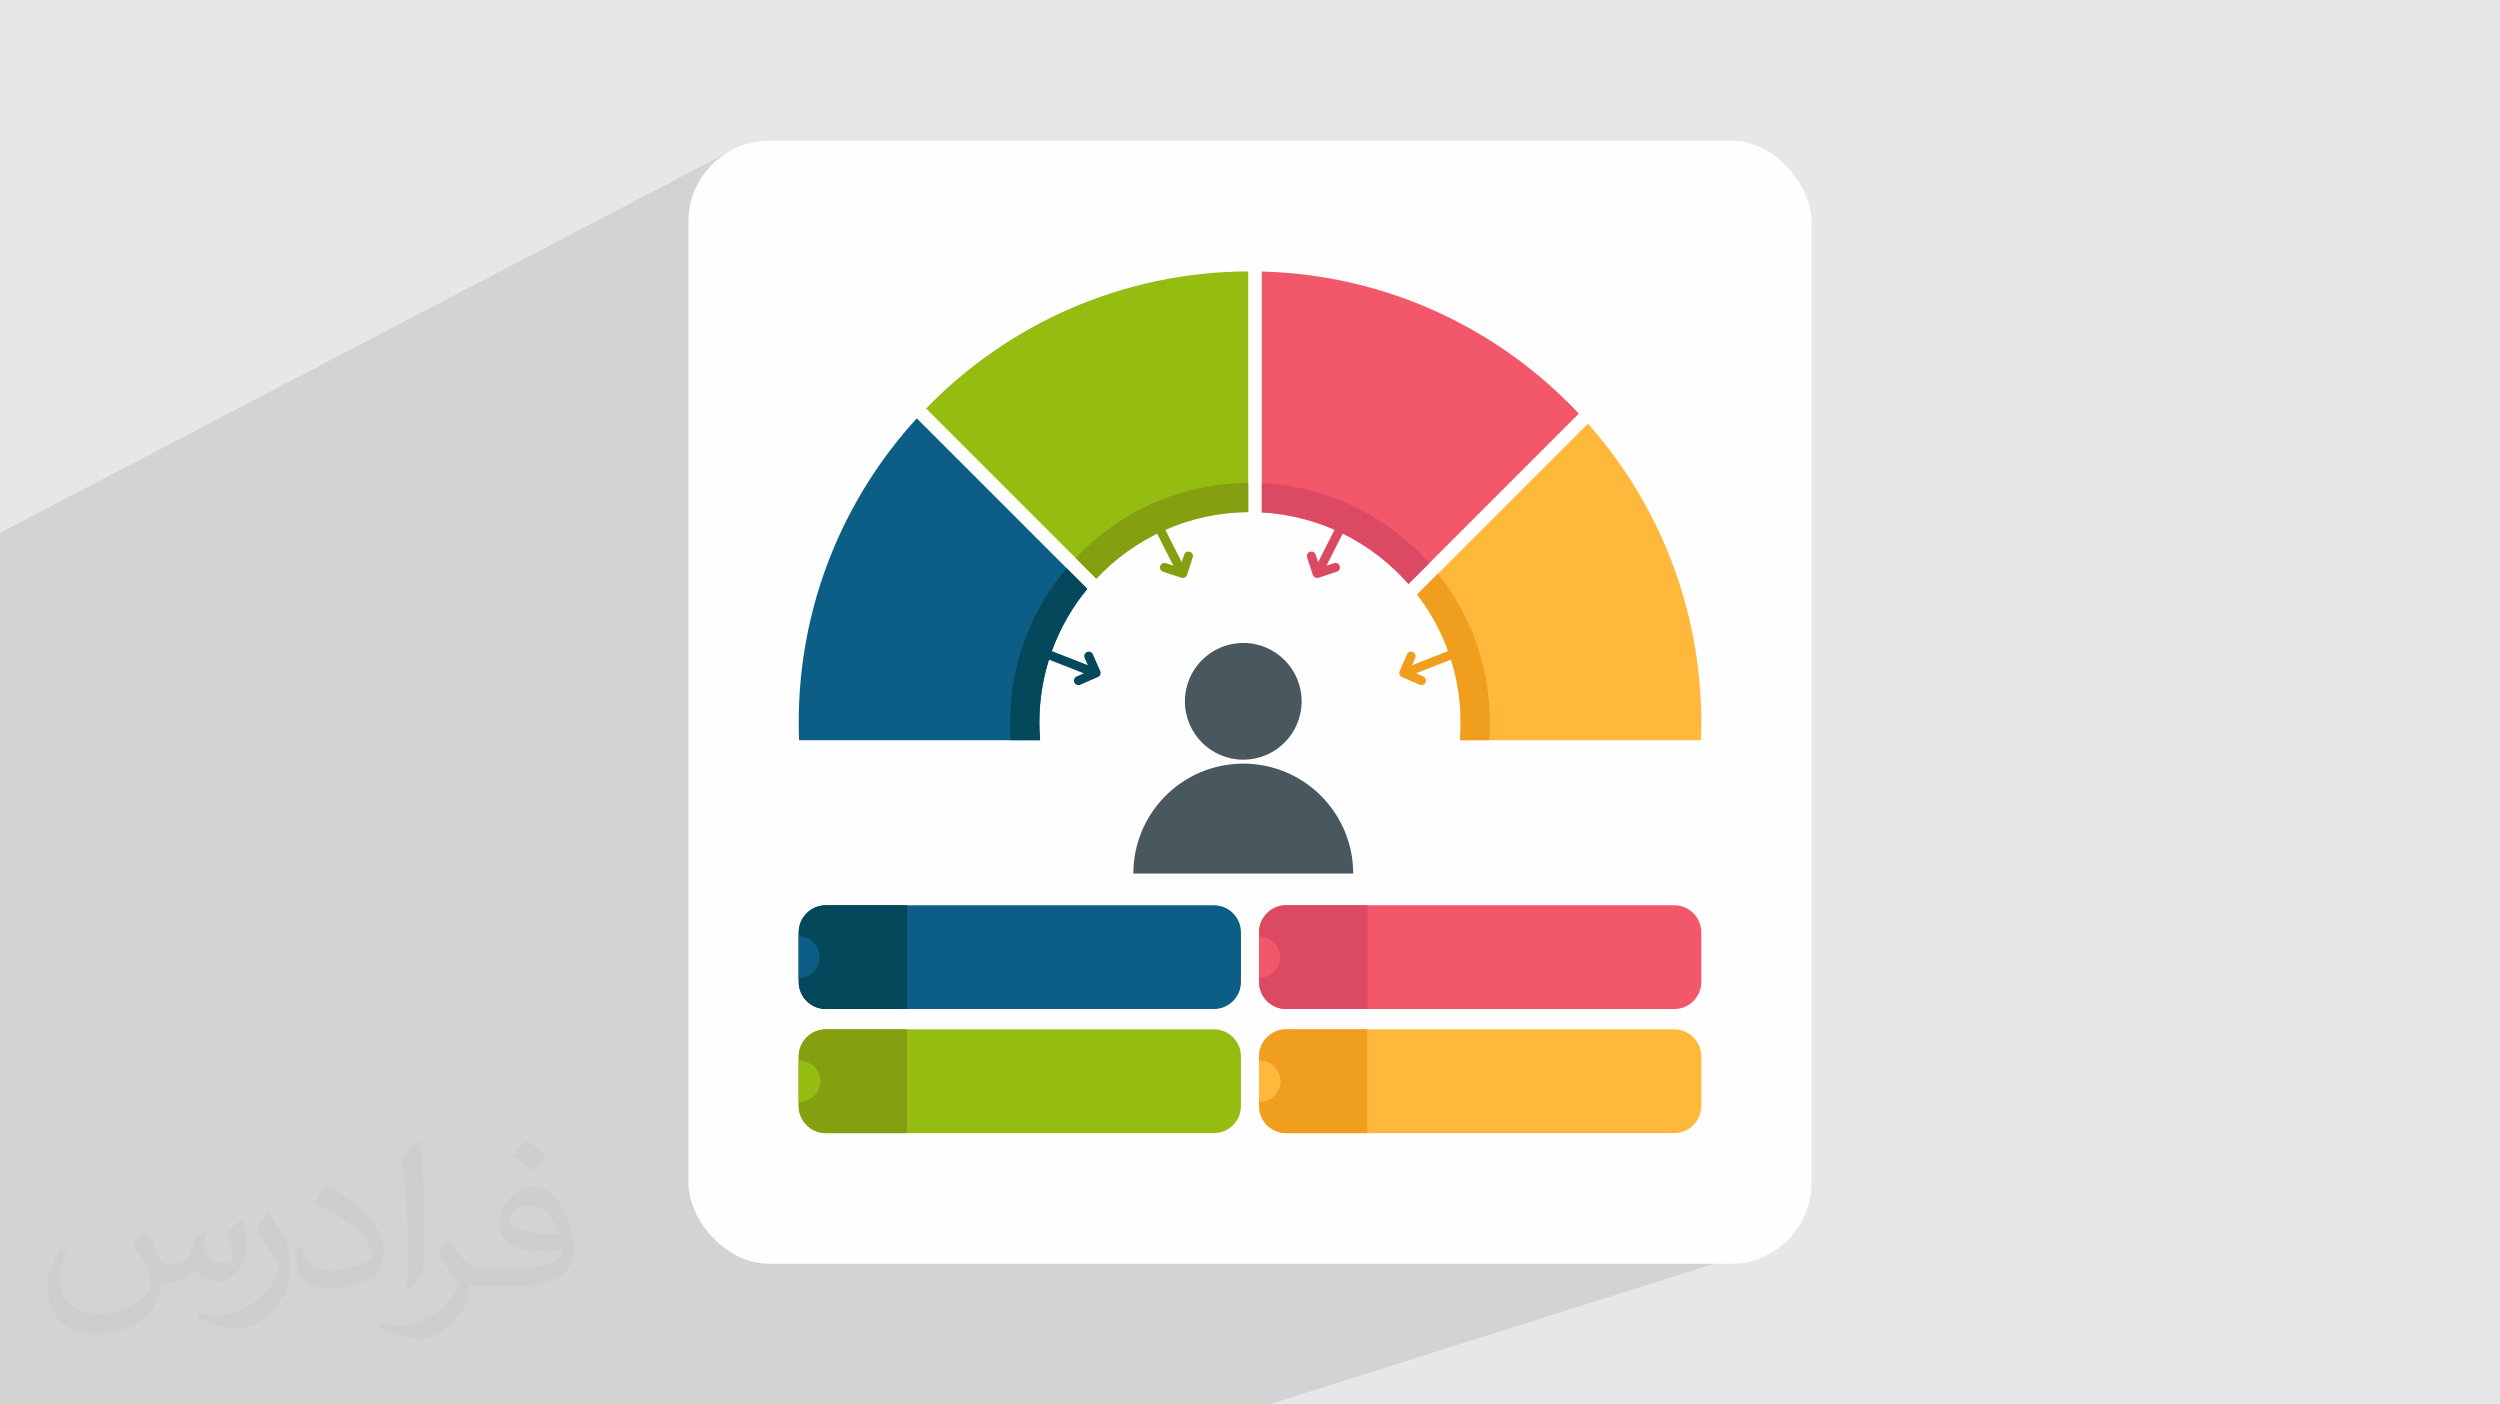 <?xml version="1.0" encoding="UTF-8"?>
<!DOCTYPE svg PUBLIC "-//W3C//DTD SVG 1.0//EN" "http://www.w3.org/TR/2001/REC-SVG-20010904/DTD/svg10.dtd">
<!-- Creator: CorelDRAW -->
<svg xmlns="http://www.w3.org/2000/svg" xml:space="preserve" width="94.192mm" height="52.917mm" version="1.0" style="shape-rendering:geometricPrecision; text-rendering:geometricPrecision; image-rendering:optimizeQuality; fill-rule:evenodd; clip-rule:evenodd"
viewBox="0 0 9404.92 5283.66"
 xmlns:xlink="http://www.w3.org/1999/xlink"
 xmlns:xodm="http://www.corel.com/coreldraw/odm/2003">
 <defs>
  <style type="text/css">
   <![CDATA[
    .fil3 {fill:#FEFEFE}
    .fil12 {fill:#49585F}
    .fil5 {fill:#05475B;fill-rule:nonzero}
    .fil4 {fill:#0C5E87;fill-rule:nonzero}
    .fil7 {fill:#84A010;fill-rule:nonzero}
    .fil6 {fill:#95BC11;fill-rule:nonzero}
    .fil11 {fill:#DB4962;fill-rule:nonzero}
    .fil9 {fill:#EF9E1D;fill-rule:nonzero}
    .fil10 {fill:#F2576A;fill-rule:nonzero}
    .fil8 {fill:#FFB83B;fill-rule:nonzero}
    .fil2 {fill:#373435;fill-opacity:0.031}
    .fil1 {fill:#2B2A29;fill-opacity:0.102}
    .fil0 {fill:#E6E7E8}
   ]]>
  </style>
 </defs>
 <g id="Layer_x0020_1">
  <polygon class="fil0" points="-0,0 9404.92,0 9404.92,5283.66 -0,5283.66 "/>
  <polygon class="fil1" points="6532.25,3955.98 6723.22,4667.13 4773.4,5283.66 38.76,5283.66 -0,5283.66 -0,2004.49 2736.98,573.52 "/>
  <path class="fil2" d="M548.54 4627.69c17.95,27.21 29.6,53.36 40.96,82.43 8.45,16.91 12.93,48.09 52.57,48.09 11.61,0 28.28,-3.42 43.06,-11.61 16.63,-8.73 29.32,-21.94 35.94,-42l15.85 -53.36 38.57 -19.02 2.64 2.64c-5.27,20.09 -6.59,39.36 -6.59,54.43 0,44.63 38.57,61.56 69.22,61.56 17.95,0 34.09,-8.73 34.09,-25.11 0,-21.13 -8.98,-57.06 -20.62,-89.29 17.95,-17.95 35.94,-35.94 56.53,-50.47l3.17 1.6c8.98,38.04 14,75.56 14,100.66 0,24.57 -10.83,51.79 -19.81,69.49 -18.49,34.87 -51.25,62.62 -90.87,62.62 -30.1,0 -63.65,-15.07 -86.66,-43.06l-1.32 0c-21.66,26.96 -55.22,51.25 -108.86,51.25l-16.63 0c-2.64,35.41 -10.29,60.49 -21.94,82.95 -31.95,62.34 -126.81,106.47 -216.1,106.47 -124.17,0 -186.51,-71.59 -186.51,-166.96 0,-58.91 19.27,-113.6 48.88,-152.42l24.29 10.04c-18.49,35.41 -30.91,68.68 -30.91,101.45 0,89.29 72.66,131.83 156.4,131.83 77.68,0 173.83,-49.41 191.28,-106.72 -6.59,-62.62 -30.1,-91.93 -66.04,-148.99 10.83,-19.02 24.83,-38.04 42.28,-58.38l3.17 0 0 0 0 0 -0.02 -0.09zm1432.13 -336.04c26.15,16.39 51.79,35.66 76.87,57.85 -14,19.81 -31.45,37.79 -53.11,53.64 -25.11,-20.34 -50.19,-37.79 -75.84,-56.27 17.42,-19.55 34.62,-38.29 52.04,-55.22l0 0 0 0 0 0 0 0 0 0 0.03 0zm13.47 244.11c-42.28,0 -76.87,27.75 -76.87,48.34 0,44.13 84.53,57.85 185.72,57.31 -12.68,-51.79 -57.06,-105.68 -108.86,-105.68l0.01 0.03zm-94.86 236.19c54.96,0 103.04,-1.6 139.74,-10.83 40.96,-10.29 75.56,-30.91 75.56,-45.17 0,-3.7 0,-8.19 -1.32,-11.89 -22.98,2.11 -49.41,2.11 -72.38,2.11 -74.49,0 -131.55,-16.91 -154.02,-58.66 -5.55,-11.61 -9.51,-24.57 -9.51,-39.36 0,-40.43 17.42,-79.79 48.09,-107 25.61,-22.45 53.89,-36.44 82.67,-36.44 52.04,0 93.51,41.75 122.57,107.54 15.85,35.94 26.68,77.4 26.68,129.72 0,34.87 -9.51,64.19 -31.17,85.85 -40.43,39.11 -114.92,53.89 -229.04,53.89l-51.79 0 0 0 -13.47 0c-28.28,0 -48.62,-5.02 -64.72,-17.42l-2.64 0c0.79,6.59 1.32,12.93 1.32,19.02 0,25.61 -8.45,58.38 -25.61,84.53 -50.72,75.3 -105.68,108.04 -153.24,108.04 -48.09,0 -107,-18.49 -160.11,-42.54l9.51 -18.49c17.17,7.13 40.96,11.89 73.7,11.89 85.85,0 198.66,-82.43 212.66,-163 -3.17,-6.59 -8.98,-15.32 -17.17,-24.57 -25.11,-29.85 -40.96,-54.68 -55.75,-80.83 12.68,-25.11 24.29,-45.17 35.13,-63.4l4.49 -0.53c36.72,74.77 69.99,117.55 144.23,117.55l11.61 0 0 0 53.89 0 0 0 0 0 0 0 0 0 0 0 0.09 0.01zm-371.98 79c6.34,-34.34 6.87,-72.91 6.87,-108.86l0 -53.36c0,-99.6 -12.68,-244.36 -22.98,-338.68 17.95,-19.27 43.06,-42 62.87,-57.31l5.81 1.6c13.47,118.62 16.63,256 16.63,383.06 0,33.3 -1.32,65.79 -4.49,89.55 -1.85,30.1 -19.27,52.83 -56.53,87.7l-8.19 -3.7zm-382.8 -157.19c1.85,46.77 24.83,83.49 105.15,83.49 49.93,0 92.19,-12.93 138.96,-35.13 8.45,-3.7 12.93,-8.73 12.93,-12.93 0,-29.32 -22.45,-68.15 -60.23,-103.55 -36.72,-33.3 -85.34,-62.62 -130.76,-82.18 -15.6,-6.59 -20.62,-13.47 -20.62,-20.09 0,-13.47 17.95,-41.75 32.77,-62.09l5.02 -0.53c52.04,27.21 110.17,67.64 153.24,112.53 39.11,41.47 63.4,83.49 63.4,129.19 0,33.81 -10.29,65.51 -26.96,95.11 -57.06,28.79 -117.83,50.72 -178.06,50.72 -73.17,0 -123.1,-34.34 -123.1,-114.92 0,-8.73 0,-22.19 3.17,-39.64l25.11 0 0 0 0 0 0 0 0 0 0 0 -0.02 0zm-132.37 -132.9l45.45 73.45c16.63,27.21 32.23,56.81 32.23,103.55l0 59.7c0,48.34 -30.91,100.13 -80.83,151.38 -39.11,34.62 -73.7,49.41 -105.68,49.41 -47.55,0 -101.98,-14.79 -164.85,-41.75l7.13 -18.49c19.81,5.27 42.79,9.77 71.06,9.77 90.36,-0.53 182.8,-66.57 225.08,-147.15 5.02,-9.26 6.87,-17.95 6.87,-24.04 0,-9.26 -5.02,-19.55 -8.98,-28.79 -22.98,-43.31 -48.62,-82.95 -76.87,-119.68 14.79,-23.25 29.6,-45.7 45.7,-67.9l3.7 0.53 0 0 0 0 0 0 0 0 0 0 -0.02 0.01z"/>
  <rect class="fil3" x="2589.93" y="529.3" width="4225.03" height="4225.03" rx="304.59" ry="304.59"/>
  <g id="_2429033490704">
   <path class="fil4" d="M3909.97 2718.67c0,-191.15 67.71,-366.49 180.41,-503.38l-641.52 -641.51c-275.87,301.88 -444.18,703.71 -444.18,1144.89 0,22.1 0.55,44.05 1.39,65.95l906.85 0c-1.8,-21.77 -2.95,-43.71 -2.95,-65.95z"/>
   <path class="fil5" d="M3909.97 2718.67c0,-191.15 67.71,-366.49 180.41,-503.38l-77.91 -77.9c-132.42,157.04 -212.37,359.78 -212.37,581.28 0,22.21 1.09,44.14 2.67,65.95l110.15 0c-1.8,-21.77 -2.95,-43.71 -2.95,-65.95z"/>
   <path class="fil5" d="M4139.03 2524.64l-27.51 -62.99c-3.75,-8.59 -13.78,-12.48 -22.36,-8.77 -8.58,3.75 -12.51,13.76 -8.75,22.35l11.84 27.13 -134.48 -52.71c-8.74,-3.42 -18.57,0.9 -22,9.63 -3.42,8.73 0.88,18.57 9.62,22l132.05 51.74 -27.12 11.85c-8.59,3.74 -12.51,13.77 -8.76,22.36 2.8,6.37 9.02,10.17 15.57,10.17 2.27,0 4.57,-0.46 6.78,-1.43l66.36 -28.99c8.58,-3.75 12.51,-13.76 8.75,-22.34z"/>
   <path class="fil6" d="M4695.81 1926.37l0 -905.38c-475.46,1.82 -904.77,199.1 -1211.9,515.64l640.36 640.37c143.17,-152.78 346.09,-248.77 571.53,-250.63z"/>
   <path class="fil7" d="M4695.81 1926.37l0 -109.87c-255.79,1.85 -486.13,110.16 -649.24,282.8l77.7 77.7c143.17,-152.78 346.09,-248.77 571.53,-250.63z"/>
   <path class="fil7" d="M4476.2 2075.85c-8.92,-2.96 -18.49,1.94 -21.42,10.83l-9.21 28.13 -65.27 -128.85c-4.23,-8.36 -14.45,-11.7 -22.81,-7.47 -8.36,4.23 -11.72,14.45 -7.48,22.82l64.09 126.53 -28.12 -9.21c-8.92,-2.94 -18.49,1.94 -21.42,10.82 -2.92,8.92 1.95,18.5 10.84,21.44l68.82 22.53c1.75,0.59 3.53,0.86 5.27,0.86 7.15,0 13.78,-4.53 16.14,-11.7l21.4 -65.31c2.92,-8.9 -1.95,-18.49 -10.84,-21.41z"/>
   <path class="fil8" d="M5494.93 2718.67c0,22.24 -1.15,44.18 -2.95,65.95l906.85 0c0.83,-21.9 1.39,-43.85 1.39,-65.95 0,-431.56 -161.1,-825.41 -426.33,-1124.97l-642.75 642.75c102.63,133.6 163.79,300.73 163.79,482.22z"/>
   <path class="fil9" d="M5409.38 2158.22l-78.24 78.23c102.63,133.6 163.79,300.73 163.79,482.22 0,22.24 -1.15,44.18 -2.95,65.95l110.15 0c1.58,-21.81 2.68,-43.74 2.68,-65.95 0,-211.84 -73.22,-406.48 -195.43,-560.45z"/>
   <path class="fil9" d="M5468.6 2459.27c-3.42,-8.73 -13.26,-13.03 -22,-9.63l-134.48 52.71 11.84 -27.13c3.75,-8.59 -0.17,-18.59 -8.76,-22.35 -8.59,-3.71 -18.59,0.18 -22.35,8.77l-27.52 62.99c-3.75,8.58 0.17,18.58 8.76,22.34l66.36 28.99c2.21,0.97 4.5,1.43 6.78,1.43 6.54,0 12.77,-3.8 15.57,-10.17 3.75,-8.59 -0.18,-18.61 -8.77,-22.36l-27.11 -11.85 132.06 -51.74c8.71,-3.42 13.02,-13.27 9.61,-22z"/>
   <path class="fil10" d="M5298.57 2196.81l640.87 -640.87c-300.23,-319.29 -722.61,-522.39 -1192.57,-534.46l0 906.03c219.79,12.15 415.57,113.92 551.7,269.3z"/>
   <path class="fil11" d="M5298.57 2196.81l77.88 -77.85c-156.09,-175.29 -379.41,-289.38 -629.59,-301.5l0 110.05c219.79,12.15 415.57,113.92 551.7,269.3z"/>
   <path class="fil11" d="M5046.89 1978.48c-8.34,-4.23 -18.57,-0.89 -22.8,7.47l-65.28 128.85 -9.22 -28.13c-2.92,-8.91 -12.47,-13.78 -21.41,-10.83 -8.91,2.92 -13.76,12.51 -10.84,21.41l21.39 65.31c2.35,7.17 9,11.7 16.14,11.7 1.75,0 3.52,-0.27 5.29,-0.86l68.81 -22.53c8.91,-2.94 13.76,-12.52 10.83,-21.44 -2.92,-8.89 -12.48,-13.8 -21.41,-10.82l-28.13 9.21 64.1 -126.53c4.23,-8.37 0.89,-18.58 -7.48,-22.82z"/>
   <path class="fil4" d="M4566.42 3795.92l-1459.75 0c-56.33,0 -101.99,-45.65 -101.99,-101.98l0 -186.4c0,-56.32 45.65,-101.99 101.99,-101.99l1459.75 0c56.31,0 101.99,45.66 101.99,101.99l0 186.4c0,56.32 -45.67,101.98 -101.99,101.98z"/>
   <path class="fil5" d="M3106.66 3405.56c-56.31,0 -101.98,45.66 -101.98,101.99l0 186.4c0,56.32 45.66,101.98 101.98,101.98l305.37 0 0 -390.36 -305.37 0z"/>
   <path class="fil4" d="M3083.52 3600.74c0,-42.75 -34.98,-77.71 -77.72,-77.71l-1.12 0.07 0 155.3 1.12 0.05c42.75,0 77.72,-34.97 77.72,-77.71z"/>
   <path class="fil10" d="M6298.24 3795.92l-1459.75 0c-56.32,0 -102,-45.65 -102,-101.98l0 -186.4c0,-56.32 45.67,-101.99 102,-101.99l1459.75 0c56.33,0 101.98,45.66 101.98,101.99l0 186.4c0,56.32 -45.64,101.98 -101.98,101.98z"/>
   <path class="fil11" d="M4838.49 3795.92l305.35 0 0 -390.36 -305.35 0c-56.32,0 -102,45.66 -102,101.99l0 186.4c0,56.32 45.67,101.98 102,101.98z"/>
   <path class="fil10" d="M4815.35 3600.74c0,-42.75 -34.98,-77.71 -77.72,-77.71l-1.13 0.07 0 155.3 1.13 0.05c42.75,0 77.72,-34.97 77.72,-77.71z"/>
   <path class="fil8" d="M6298.24 4262.68l-1459.75 0c-56.32,0 -102,-45.66 -102,-101.98l0 -186.42c0,-56.32 45.67,-101.98 102,-101.98l1459.75 0c56.33,0 101.98,45.65 101.98,101.98l0 186.42c0,56.31 -45.64,101.98 -101.98,101.98z"/>
   <path class="fil9" d="M4736.5 3974.28l0 186.42c0,56.31 45.67,101.98 102,101.98l305.35 0 0 -390.37 -305.35 0c-56.32,0 -102,45.65 -102,101.98z"/>
   <path class="fil8" d="M4817.65 4067.48c0,-42.74 -34.98,-77.71 -77.71,-77.71 -1.16,0 -2.29,0.13 -3.43,0.18l0 155.08c1.15,0.06 2.28,0.18 3.43,0.18 42.74,0 77.71,-34.97 77.71,-77.72z"/>
   <path class="fil6" d="M4566.42 4262.68l-1459.75 0c-56.33,0 -101.99,-45.66 -101.99,-101.98l0 -186.42c0,-56.32 45.65,-101.98 101.99,-101.98l1459.75 0c56.31,0 101.99,45.65 101.99,101.98l0 186.42c0,56.31 -45.67,101.98 -101.99,101.98z"/>
   <path class="fil7" d="M3004.68 3974.28l0 186.42c0,56.31 45.66,101.98 101.98,101.98l305.37 0 0 -390.37 -305.37 0c-56.31,0 -101.98,45.65 -101.98,101.98z"/>
   <path class="fil6" d="M3085.82 4067.48c0,-42.74 -34.98,-77.71 -77.71,-77.71 -1.16,0 -2.29,0.13 -3.42,0.18l0 155.08c1.14,0.06 2.27,0.18 3.42,0.18 42.74,0 77.71,-34.97 77.71,-77.72z"/>
   <g>
    <path class="fil12" d="M4677.15 2872.74c228.4,0 413.56,185.16 413.56,413.56l-827.13 0c0,-228.4 185.16,-413.56 413.56,-413.56z"/>
    <circle class="fil12" cx="4677.15" cy="2638.33" r="219.57"/>
   </g>
  </g>
 </g>
</svg>
